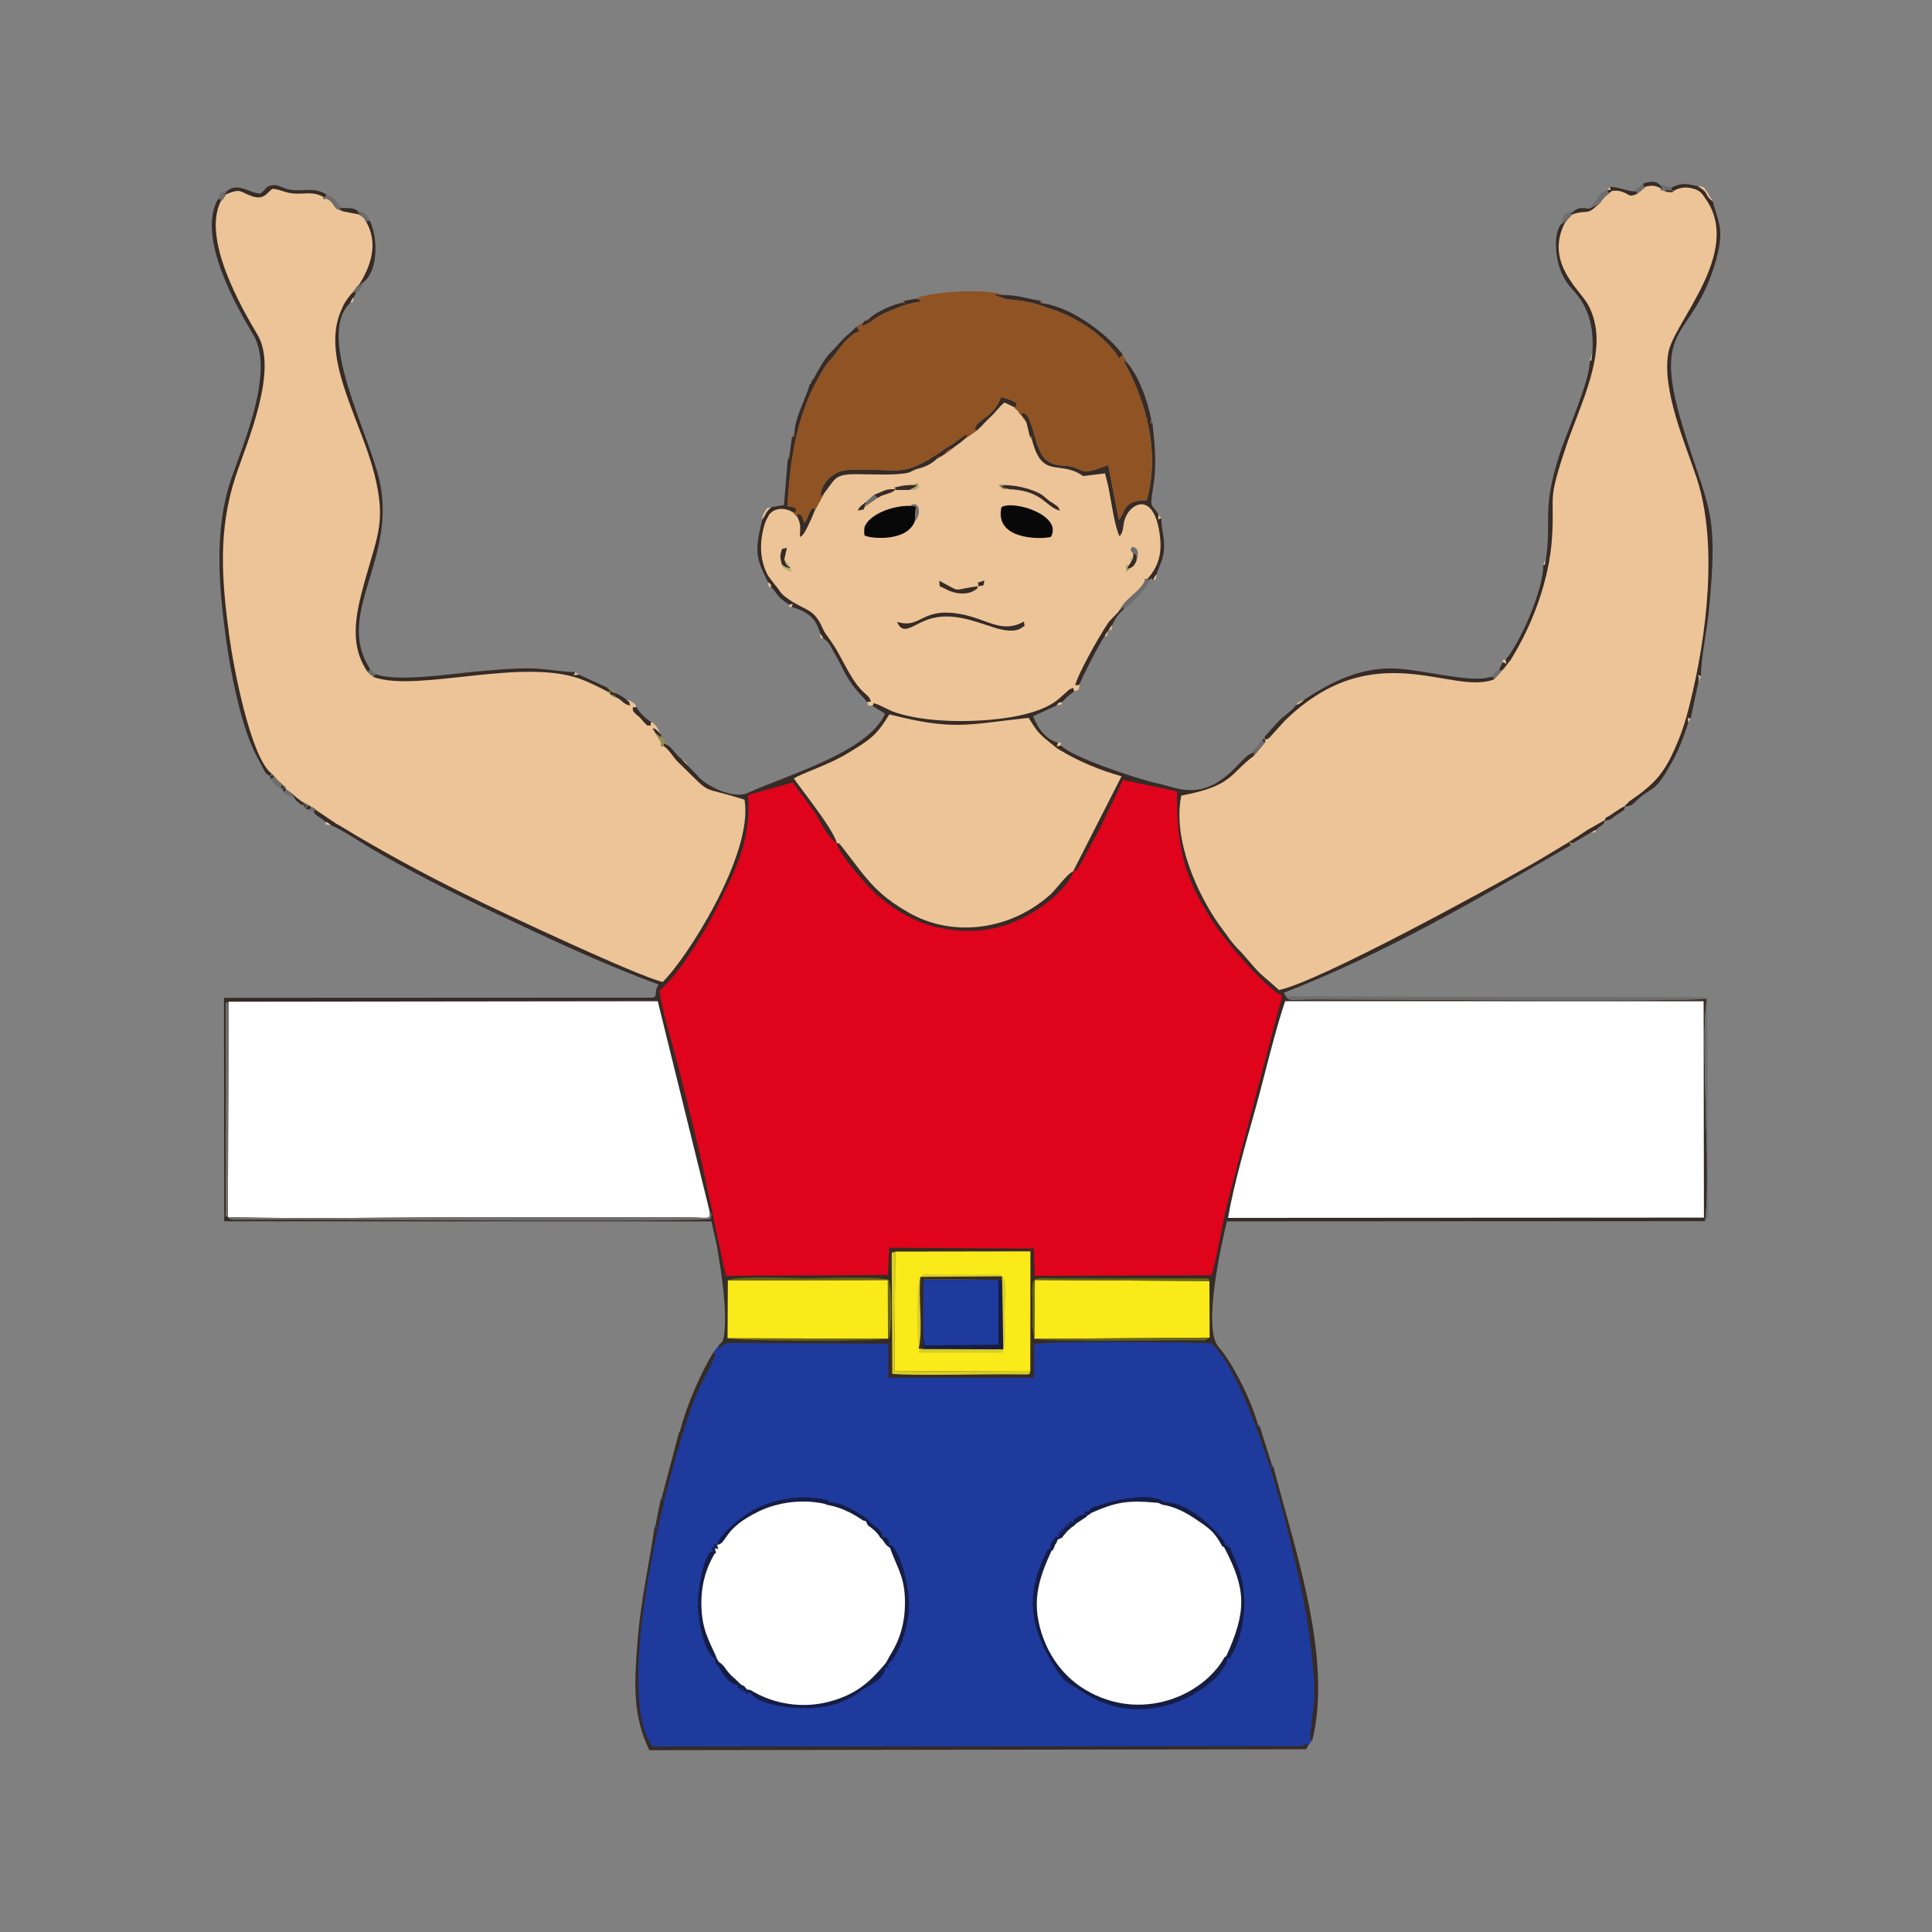 <?xml version="1.0" encoding="UTF-8"?>
<!DOCTYPE svg PUBLIC "-//W3C//DTD SVG 1.1//EN" "http://www.w3.org/Graphics/SVG/1.1/DTD/svg11.dtd">
<!-- Creator: CorelDRAW 2019 (64-Bit) -->
<svg xmlns="http://www.w3.org/2000/svg" xml:space="preserve" width="3.413in" height="3.413in" version="1.1" style="shape-rendering:geometricPrecision; text-rendering:geometricPrecision; image-rendering:optimizeQuality; fill-rule:evenodd; clip-rule:evenodd"
viewBox="0 0 3413.33 3413.33"
 xmlns:xlink="http://www.w3.org/1999/xlink">
 <rect x="0" y="0" width="3413.33" height="3413.33" fill="#808080" stroke="none"/>
 <defs>
  <style type="text/css">
   <![CDATA[
    .fil14 {fill:none}
    .fil10 {fill:#080808}
    .fil6 {fill:#161D44}
    .fil1 {fill:#1E3A9D}
    .fil0 {fill:#362B26}
    .fil11 {fill:#6B6616}
    .fil9 {fill:#6E6E6E}
    .fil12 {fill:#8E8E57}
    .fil5 {fill:#905323}
    .fil13 {fill:#B0B06C}
    .fil8 {fill:#D7CE26}
    .fil2 {fill:#DF031C}
    .fil3 {fill:#EDC497}
    .fil7 {fill:#FAEA19}
    .fil4 {fill:white}
   ]]>
  </style>
 </defs>
 <g id="Layer_x0020_1">
  <g id="_2350880701712">
   <path class="fil0" d="M384.94 351.8l5 0.17 1.9 -5.58c-0.7,-5.67 -1.87,-4.41 3.85,-3.4 0.86,-0.44 1.83,-1.29 2.33,-1.72 0.56,-0.48 2.96,-1.85 2.33,-2.26 -0.7,-0.44 1.48,-1.92 2.33,-2.79 18.74,-13.71 37.37,4.83 57.18,5.82 11.04,-7.2 8.39,-13.33 21.39,-14.81 11.88,-1.35 17.67,5.37 29.31,7.57 25.81,4.87 40.47,-5.39 65.37,8.08l-0.47 4.96 6.37 1.54c5.7,-0.96 4.6,-2.33 4.13,3.18 5.39,-0.69 4.06,-1.72 3.21,3.84 5.28,-0.52 3.96,-1.53 2.92,3.91 5.69,-0.43 4.22,-1.51 3,4.41 5.84,-1.06 4.64,-2.3 3.8,3.53l4.65 -0.93c13.02,0.84 18.28,-1.35 27.83,4.82 5.28,5.12 -3.29,1.83 7.36,6.49l4.99 2c5.25,-0.73 3.78,-1.58 2.78,3.99l2 5.59 4.67 -0.55c14.1,28.21 15.48,84.87 -8.59,106.74 -0.83,0.65 -2.02,1.41 -2.55,1.87 -0.52,0.44 -1.83,1.43 -2.39,1.93 -0.52,0.46 -1.63,1.57 -2.09,1.99l-3.45 4.14c1.2,5.97 2.73,4.89 -2.94,4.57 1.13,5.41 2.41,4.3 -2.85,4.13l0.03 3.95 -3.55 6.65c-0.67,0.47 -1.59,1.13 -1.93,1.53l-4.42 8.52c-60.26,56.69 31.81,226.52 51.56,311.47 32.84,141.29 -79.62,236.76 -16.48,334.27l-0.35 3.67c6.04,-0.36 4.24,-1.41 2.9,5.15 6.03,-1.79 4.87,-3.4 5.17,2.19l4.43 -0.7c37.75,12.92 127.78,-0.78 170.85,-4.78 28.74,-2.66 58.8,-5.53 87.76,-6.19 35.45,-0.81 62.46,6 91.61,6.67 -0.19,7.5 -8.66,5.47 6.98,4.5l49.97 22.89c0.74,0.64 1.61,1.61 2.12,2.04l4.27 3.68c0.62,0.44 1.64,1.1 2.24,1.48 6.53,4.13 -1.23,-0.05 7.46,3 9.64,4.17 8.99,5.5 17.77,10.8 12.13,11.18 2.63,-0.23 6.61,10.93 8.66,-3.82 7.9,-5.63 4.24,3.3l6.77 -1.1c3.74,8.21 18,22.83 26.18,26.28l-1.06 6.88c8.87,-3.3 7.15,-4.17 3.26,4.3 8.72,2.54 2.2,-0.58 9.22,5 3.87,3.07 -0.41,0.48 4.96,5.41l1.59 1.82 -0.59 3.98c6.5,-0.61 4.46,-1.56 2.72,5.48 5.8,-1.21 3.67,-1.65 2.24,4.92 0.65,0.46 6.93,3.38 8.1,4.1 9.06,7.44 14.28,17.89 22.74,23.31l29.52 30.96c12.14,15.24 60.86,41.77 88.09,29.35 70.24,-32.04 211.73,-71.44 242.48,-139.83l-22.31 -13.7 2.03 -4.94c-7.99,3.77 -7.26,5.81 -4.81,-2.78l-7.07 1.1c-4.88,-9.13 -22.25,-20.09 -40.09,-53.99 -5.24,-9.96 -9.1,-18.98 -16.09,-30.39 -6.72,-10.98 -10.89,-23.72 -20.15,-27.49l-6.33 -9.98c-7.5,-27.43 -23.26,-38.71 -50.51,-46.59 2.98,-7.07 3.56,-5.15 -4.11,-3.71 -6.79,-5.26 -11.55,-7.48 -17.45,-13.65 -6.52,-6.8 -6.92,-10.32 -13.98,-16.69 -3.5,-9.03 3.28,-2.19 -6.21,-9.7 -21.96,-44.98 -23.4,-52.93 -10.22,-109.82 0.43,-0.65 3.46,-5.54 3.87,-6.24 2.36,-4.07 0.97,-2.72 3.89,-7.1 3.23,-4.84 5,-6.06 8.6,-9.35l22.15 -3.42 6.81 -81.07 2.15 -0.64 1.41 -10.2 3.8 -28.8c4.8,-0.96 2.64,3.94 4.31,-6.15 1.19,-29.51 19.98,-60.63 27.19,-86.8l2.45 -1.63 1.28 -5.44 2.41 -1.54c11,-19.65 18.33,-35.48 32.96,-49.87 9.62,-9.47 12.47,-13.99 20.68,-22.21 8.61,-8.62 12.81,-10.54 22.52,-21.13 13.21,19.27 3.87,-8.54 -34.59,44.63 -17.24,23.83 -13.57,11.22 -36.2,52.87 -35.39,65.13 -47.53,146.06 -50.62,219.88 20.56,2.95 12.76,3.99 14.92,9.09 8.82,-3.63 7.39,-4.73 3.63,3.97 8.08,4.11 6.02,1.76 10.79,16.59 5.42,-6.76 3.89,-6.69 8.04,-15.44 1.48,-3.11 1.89,-4.56 3.74,-7 6.08,-7.99 1.08,-1.58 6.05,-4.36 -2.22,-16.11 -1.09,-6.62 3.72,-7.22 -2.33,-15.64 -1.15,-6.48 3.52,-7.07 -2.25,-14.65 -1.51,-6.32 3.57,-6.9 1.87,-23.56 23.02,-44.67 49.8,-45.9 93.13,-4.28 90.63,17.99 169.16,-36.31 0.61,-0.43 1.45,-1.05 2.07,-1.47 5.89,-3.97 8.07,-4.78 13.08,-8.29 8.13,-5.69 17.71,-13.79 25.18,-17.26 -3.23,-8.86 -3.62,-6.46 4.87,-2.85 -4.44,-8.83 -4.56,-6.56 4.14,-2.95 -4.33,-8.61 -4.6,-6.49 4.07,-3.15 5.15,-17.94 33.6,-19.94 46.65,-56.33 35.03,9.66 25.93,11.64 27.75,15.89 8.44,-3.23 8.04,-5.32 4.26,3.15 8.13,-3.66 6.56,-4.37 3.13,3.68 9.28,-4.21 6.49,-4.15 2.87,4.9 7.61,3.24 9,3.85 15.23,20.52 1.67,4.46 2.84,9.21 4.21,13.89 6.01,20.52 12.17,45.16 28.07,53.09 20.99,10.46 31.37,1.44 54.55,13.67 14.17,7.48 34.59,-4.48 49.31,-8.46l18.86 96.88c12.05,-14.99 7.45,-35.46 49.22,-34.72 35.24,-125.93 -40.48,-242.85 -41.48,-247.88 0.68,0.73 2.23,1.32 2.56,1.54 0.33,0.21 3.15,1.5 2.46,1.7 -0.69,0.2 1.76,1.06 2.34,1.88 20.06,24.4 34.27,62.34 42.08,99.52 -1.95,12.54 -4.67,8.61 1.93,5.69 3.24,31.59 6.62,56.47 4.33,89.35 -1.03,14.77 -3.08,25.11 -5.11,39.22 -3.51,24.32 2.61,17.41 11.53,34.35 0.18,14.79 -2.63,6.39 5.05,6.44 -0.26,17.77 5.8,32.03 4.94,52.17 -0.85,19.8 -8.63,31.83 -13.51,47.13 -0.63,0.52 -1.49,1.25 -1.8,1.66l-4.45 8.31 -2.2 -3.54c-7.15,3.94 -4.73,0.67 -8.17,4.5 0.89,6.56 2.89,5.94 -2.82,4.85 1.04,6.21 2.65,5.19 -3.2,4.51 1.2,5.88 2.62,4.77 -3.09,4.31 1.29,5.51 2.45,4.39 -3.1,3.7 0.85,5.58 2.08,4.44 -3.45,3.67 0.8,5.43 1.91,4.41 -3.4,2.99 0.5,6.02 1.79,4.59 -4.34,3.76 0.58,5.31 1.57,3.85 -4.07,3.22 1.04,5.46 2.05,4.19 -3.54,3.3 1.02,5.61 2.2,4.48 -3.39,3.53 0.85,5.73 2.25,4.81 -3.24,3.72 0.94,6.08 2.39,4.94 -3.51,4.19l0.43 4.17c-11.09,10.09 -15.47,16.09 -20.87,28.97 -0.7,0.44 -1.67,1.06 -2.02,1.44l-4.74 8.02 -1.05 0.37 -5.99 10.35c-5.92,5.76 -41.57,76.07 -43.5,83.07 -4.67,4.96 0.34,1.27 -7.93,2.61 3.6,8.72 5.81,8.3 -3.13,4.51l1.25 6.26c-7.03,4.75 -15.91,11.96 -20.72,18.57 -9.39,3.28 -2.72,-3.17 -10.09,6.02l-41.78 19.24c8.93,22.97 23.02,41.06 44.39,46.89 -3.37,8.33 -4.28,6.26 4.64,4.56 17.83,20.28 137.04,60.24 172.81,67.61 31.73,6.53 74.41,32.47 132.78,-25.53 14.72,-14.63 23.72,-26.65 34.7,-29.43l-0.8 -1.92 5.82 0.21c-1.11,-6.44 -3.04,-5.72 2.65,-4.91 -1.22,-6.16 -2.72,-5.17 3.22,-4.17 -1.5,-6.08 -3.04,-5.17 2.84,-4.28 -1.26,-5.78 -2.78,-4.81 2.68,-4.42 -1.01,-6.26 -2.17,-4.92 4.09,-3.34l-0.99 -4.72c10,-11.19 16.19,-18.87 26.92,-29.73 8.81,-8.91 22.56,-17.13 28.56,-26.51 1.02,-0.5 1.44,-1.15 3.07,-1.44 1.72,-0.31 4.74,-2.43 5.5,-2.95 4.46,-3.08 3.77,-3.22 5.62,-4.97 39.84,-25.79 88.04,-53.99 149.56,-55.5 50.72,-1.25 144.66,27.75 180.93,14.85l4.15 0.85c-0.17,-5.91 -1.29,-4.14 5.22,-3.02 -1.11,-5.44 -2.38,-4.39 2.95,-3.91 -1.2,-5.74 -2.66,-4.73 2.81,-4.3l-0.09 -4.15 6.04 -11.38c7.84,3.23 6.06,4.25 4.44,-4.13 23.87,-26.63 67.23,-121.71 66.81,-167.76l2.72 0.16 1.72 -10.04c6.76,-38.64 2.04,-64.97 5.41,-101.39 2.75,-29.71 11.44,-60.85 19.95,-87.06 11.43,-35.2 53.88,-130.04 52.27,-162.57l2.56 0.14 2.07 -13.66c3.69,-51.51 -10.11,-85.69 -35.4,-112.46 -12.04,-12.76 -20.97,-28.76 -25.65,-49.64 -4.37,-19.54 -6.12,-50.34 5.72,-65.1 4.7,-3.98 4.64,-1.2 6.43,-6.65l1.91 -6.04c-0.9,-4.99 -2.13,-4.08 2.65,-3.64l4.91 -1.89c3.2,-1.31 5.82,-4.33 8.11,-6.23 9.39,-5.93 13.21,-4.21 25.59,-3.24l12.45 -5.76c0.45,-0.35 1.37,-1.37 1.72,-1.67 0.35,-0.3 1.03,-1.2 1.61,-1.74l2.28 -5.42 2.32 -4.61c-1.07,-5.82 -2.49,-4.8 3.13,-4.08 -0.65,-5.19 -1.69,-4.13 3.44,-2.83 0.1,-6.27 -1.04,-4.02 6.48,-2.59l-1.28 -4.41c12.22,-1.14 4.41,2.65 4.66,-5.37 19.44,1.04 32.93,8.52 43.11,7.71l3.97 0.21c-0.55,-5.84 -1.7,-4.29 4.45,-3.6 -1.1,-4.96 -1.97,-3.85 3.09,-2.84 -0.12,-5.54 -1.15,-4.02 4.66,-2.39l-0.73 -4.96c11.24,-3.11 18.44,-5.71 29.13,1.3 0.76,0.98 0.38,2.63 2.07,3.11 1.42,0.4 1.55,1.93 2.01,2.41 0.38,0.4 1.2,1.28 1.95,1.72 6.63,-1.36 5.36,-3.22 5.96,2.35 18.02,2.61 5.66,1 9.48,-3.83 17.45,-8.92 25.86,-6.66 46.04,-2.5 22.96,13.77 8.78,12.89 26.54,26.87 9.06,37.26 21.93,47.8 4.74,107.13 -40.91,141.14 -114.5,103.82 -58.26,289.56 45.94,151.73 64.2,143.91 46.44,328.43 -2.83,29.43 -15.07,89.77 -13.73,114.05 -6.21,-2.53 -6.57,-4.73 -3.41,1.71l-1.08 8.15 -13.87 64.72c-6.92,0.8 -4.83,-8.89 -4.09,6.91 -11.83,37.69 -21.03,57.68 -39.59,88.5 -20.29,33.69 -25.58,25.94 -49.44,47.19 -10,8.91 -8.97,11.21 -22.67,13.07 -2.89,8.56 1.76,2.4 -5.62,8.63 -2.06,1.74 -4.73,2.68 -8.83,5.46 -10.17,6.88 -8.98,9.11 -21.46,10.83 -3.08,7.69 0.9,2 -5.98,8.31 -5.19,4.77 -3.03,0.31 -8.39,7.19l-10.79 5.77 -31.39 18.36c-6.48,-1.35 -5.29,-2.67 -3.78,3.74 -164.22,95.01 -326.87,190.8 -506.66,260.5l3.55 6.31c5.08,9.87 16.86,5.49 42.25,5.46 121.32,-0.11 646.26,4.35 701.51,-1.03 -12.07,64.36 7.93,320.83 -3.19,392.8l-844.74 0.29c-9.31,39.06 -43.61,188.85 -14.77,221.75 26.71,30.48 59.77,99.66 69.04,136.01 -0.38,9.77 -2.06,4.05 3.59,3.85l21.37 67.59c-0.84,11.05 -2.15,4.04 3.08,4.51 34.35,136.36 105.56,334.98 68.59,483.3l-4.25 -1.74 -3.78 6.69 1.17 3.46 -4.26 7.26 -1160.19 1.67c-29.94,-62.31 -26.85,-117.53 -20.5,-196 5.69,-70.33 20,-131.14 29.59,-197.71 4.69,-0.24 4.09,6.98 2.22,-5.81l8.89 -44.22c4.85,-0.17 4.07,6.72 2.37,-4.75l29.69 -112.49 1.96 -2.66c11.47,-45.75 37.54,-104.27 58.92,-139.32l3.98 1.47c-1.11,-6.01 -2.67,-4.95 2.98,-4.6 -1.64,-5.98 -3.02,-4.91 2.94,-4.2l-1.12 -4.04c8.41,-10.38 6.33,-3.03 9.97,-16.56 6.26,-47.34 -4.36,-110.5 -11.96,-156.71 -1.91,-11.6 -7.34,-32.09 -9.95,-46.67l-861.03 -0.14 -0.41 -394.75 757.25 -0.34c10.57,-2.95 0.55,-6.78 10.63,-23.2 -102.9,-37.72 -201.26,-84.63 -297.76,-130.43 -62.28,-29.56 -152.11,-75.39 -211.02,-110.48 -18.94,-11.29 -53.5,-34.28 -70.39,-40.69 -0.5,-0.64 -1.2,-1.51 -1.61,-1.83l-5.11 -3.1c-1.75,-0.34 -2.3,-0.84 -3.46,-1.26 -7.93,-8.54 -11.33,-6.59 -19.28,-15.54l0.25 -4.87 -6.87 -1.82 -4.25 0.54c-5.57,-0.33 -4.11,0.76 -1.6,-4.75l-5.39 1.23c0.82,-5.83 2.21,-4.69 -3.45,-4.09 -5.87,-3.96 -9.87,-6.38 -13.04,-11.71 -6.73,-9.07 5.4,-1.66 -6.29,-7.3 -6.41,1.18 -5.28,2.97 -5.39,-2.7 -5.65,1.43 -4.39,2.8 -4.83,-2.56l-3.98 0.01 -0.35 -5.17 -3.24 0.74 0.54 -5.23c-6.1,0.97 -5.14,2.61 -4.56,-3.03 -5.71,1.11 -4.61,2.46 -4.13,-3.11 -5.7,0.94 -4.32,1.98 -3.33,-3.89 -5.25,0.8 -3.87,1.59 -2.45,-3.81l-5.66 0.64 1.05 -4.06c-10.31,-4.59 -7.88,-4.14 -17.39,-21.78 -4.44,-8.25 -9.09,-16.62 -13.33,-25.99 -23.26,-51.35 -39.73,-135.44 -47.6,-192 -13.35,-95.98 -21.67,-196.73 9.06,-285.98 21.93,-63.71 76.96,-189.74 38.54,-254.31 -27.85,-46.81 -100.37,-171.2 -62.28,-239.32zm1594.15 286.84c-0.52,-1.04 1.15,-2.62 2.33,-2.63l-0 0c-0.35,0.41 -1.8,3.67 -2.32,2.63zm-205.19 -117.38c23.42,-0.26 42.76,7.06 64.68,10.03 1.06,5.78 -4.18,2.96 5.65,4.83 54.5,8.48 117.97,60.15 139.73,90.99 -12.56,8.33 -1.11,11.49 -12.12,-2.67 -27.67,-35.56 -67.28,-62.3 -111.75,-77.57l-26.47 -8.85c-30.2,-8.97 -42.03,-7.16 -59.81,-10.56l-13.64 -5.09c-2.21,-0.37 -2.32,-1.53 -3.44,-2.45l17.18 1.32zm-257.91 52.96l2.33 2.09c-0.32,-0.28 -3.25,-1.58 -2.33,-2.09zm10.34 -5.72l1.46 -1.74c7.51,-1.22 2.67,2.41 9.29,-5.35 13.34,-10.95 37.13,-22.37 55.92,-26.3 11.1,0.63 4.47,2.56 3.91,-3.47l20.37 -3.84c10.08,2.49 4.59,-0.22 10.16,5.08 -25.78,3.62 -35.17,7.94 -59.39,18.07 -25.22,10.55 -30.3,21.57 -45.92,25.04 1.14,-1.19 2.24,-5.68 4.22,-7.5z"/>
   <path class="fil1" d="M1264.23 2390.69l-3.98 -1.47 8.77 -11.37 1.12 4.04c11.73,-6.15 5.25,-8.75 25.4,-9.23l273.59 1.37 0.19 59.96 257.48 0.11 0.47 -59.22c23.41,-6.52 270.76,-3.35 311.87,-1.65 49.31,38.91 110.41,226.74 130.8,310.8 14.57,60.09 29.8,118.22 39.81,181.45 5.26,33.17 9.4,65.36 11.67,99.57 3.15,47.43 -4.17,67.54 -7.28,108.04l4.25 1.74 -6.85 8.42 -1.17 -3.46 -4.58 2.21c-8.28,3.51 0.96,1.03 -7.21,2.98l-1145.71 0.81c-69.93,-91.36 22.33,-483.8 77.48,-622.08 7.44,-18.67 32.04,-60.94 33.87,-73zm982.5 196.31l3.08 4.51c-5.23,-0.47 -3.92,6.54 -3.08,-4.51zm-24.96 -71.44l3.59 3.85c-5.65,0.19 -3.96,5.91 -3.59,-3.85zm-1020.43 12.98l-1.96 2.66 1.96 -2.66zm-31.66 115.15c1.69,11.47 2.48,4.59 -2.37,4.75l2.37 -4.75zm-11.26 48.97c1.87,12.78 2.47,5.57 -2.22,5.81l2.22 -5.81z"/>
   <path class="fil2" d="M1478.37 1489.16c2.03,18.03 56.28,80.27 73.52,94.27 29.83,24.22 62.29,46.53 111.44,56.44 77.86,15.7 140.34,-6.9 195.11,-52.02 11.77,-9.69 35.69,-34.01 37.47,-48.34 7.97,-3.19 5.18,-0.05 14.07,-14.46l33.83 -62.7c12.19,-26.39 31.6,-63.02 39.71,-84.47l96 20.28c-0.57,106.66 14.94,156.99 67.56,236.69 18.91,28.64 88.12,110.52 118.24,124.4l-97.04 367.58c-9.69,39.02 -16.78,89.09 -27.76,126.13l-312.44 1.19 -1.42 -48.28 -255.81 -1.38 -2.19 48.04 -286.11 1.59c-19.8,-86.46 -34.76,-171.13 -55.81,-255.9 -10.4,-41.85 -19.97,-81.91 -30.86,-123.15 -9.37,-35.5 -26.44,-91.05 -30.87,-124.71 31.72,-26.37 77.8,-98.41 101.62,-147.06 30.98,-63.3 61.01,-115.38 54.97,-198.8l79.07 -22.04 28.09 38.28c3.56,5.27 7.17,8.96 10.79,14.3 8.41,12.42 23.31,47.56 38.81,54.12z"/>
   <path class="fil3" d="M2215.51 1335.08l20.13 -24.33 -0.63 -4.02c6.7,-2.2 3.3,0.46 9.08,-4.87l25.42 -28.17c157.55,-154.14 294.55,-44.57 369.68,-73.21l17.59 -19.02 12.15 -15.63c38.63,-61.86 68.18,-140.67 73.06,-215.56 5.24,-80.41 -10.01,-59.18 26.76,-167.12 20.13,-59.11 59.74,-138.63 50.67,-202.17 -2.56,-17.91 -8.02,-34.21 -16.98,-47.78 -17.33,-26.26 -71.74,-73.17 -37.7,-139.57 3.75,-4.69 8.96,-10.74 13.14,-14.99 27.36,-8.89 24.85,2.59 44.61,-16.29 7.66,-6.44 3.62,-4.28 10.13,-11.68 4.97,-5.65 6.88,-6.2 11.53,-10.36 7.36,-4.47 -0.97,-2.71 9.51,-3.35 5.56,-0.34 9.35,0.87 13.89,2.51 12.99,4.68 9.76,9.22 24.5,3.22l15.8 -13.09c12.39,-2.65 16.86,-1.75 26.5,3.22 0,4.92 -1.13,3.58 4.09,3.26l4.93 2.88 11.39 0.78 3.57 -3.27c11.07,-6.13 23.28,-6.59 36.15,-2.31 10.46,3.48 13.7,9.43 20.09,18.83 63.41,93.27 -57.08,216.05 -66.93,269.47 -12.19,66.18 29.67,160.58 50.03,222.45 37.42,113.69 18.54,276.6 -12.77,400.96 -6.15,24.41 -11.7,43.52 -23.06,70.18 -21.38,50.19 -37.87,68.89 -84.5,100.57l-1.73 2.52 -4.08 3.14 -0.32 1.56c-15.06,7.17 -19.45,13.33 -34.15,20.82l-1.28 2.67 -0.3 1.42 -30.54 17.32c-8.87,5.63 -16.72,11.52 -25.7,16.61l-15.69 9.98c-19.91,11.87 -38.41,23.49 -58.01,34.57 -81.5,46.06 -376,207.4 -445.97,221.89 -38.91,-35.43 -26.11,-19.47 -63.48,-63.19 -5.56,-6.51 -9.78,-9.85 -15.48,-16.58 -7.8,-9.23 -7.94,-9.75 -13.85,-18.18 -5.48,-7.83 -8.14,-10.66 -13.69,-18.54 -36.78,-52.22 -82.09,-149.63 -66.01,-227.09 91.17,-16.96 85.02,-38.15 128.46,-70.47zm594.44 136.27l10.79 -5.77c-6.98,6.81 8.64,2.31 -10.79,5.77zm172.79 -194.94c-0.74,-15.8 -2.83,-6.11 4.09,-6.91l-4.09 6.91zm17.97 -71.63l1.08 -8.15c-3.17,-6.44 -2.8,-4.24 3.41,-1.71l-4.49 9.86zm-1.23 -875.89c11.93,1.25 10.09,1.23 15.7,9.27 1.62,2.31 3.72,6.35 5.46,9.04 5.46,8.49 0.48,-1.22 5.39,8.57 -17.76,-13.98 -3.59,-13.1 -26.54,-26.87zm-159.85 6.67l4.66 -5.37c-0.25,8.02 7.56,4.22 -4.66,5.37zm-26.42 288l-2.07 13.66 -2.56 -0.14 4.63 -13.52zm-82.26 364.54l-1.72 10.04 -2.72 -0.16 4.44 -9.87zm-71.25 177.63c1.61,8.37 3.4,7.36 -4.44,4.13 -0.28,-5.71 -1.54,-4.13 4.44,-4.13zm-356.01 70.69c-1.85,1.75 -1.15,1.89 -5.62,4.97 -0.76,0.52 -3.78,2.64 -5.5,2.95 -1.63,0.3 -2.06,0.94 -3.07,1.44 4.89,-5.43 -0.35,-1.9 6.55,-6.13 0.72,-0.44 6.56,-2.8 7.64,-3.23z"/>
   <path class="fil3" d="M389.84 355.87c2.75,-2.96 0.22,0.6 5.35,-6.02 2.08,-2.69 3.22,-5.07 4.17,-6.59 27.99,-11.51 23.92,-3.81 46.28,3.52 21.04,6.9 25.35,-5.85 35.64,-13.27 15.91,1.15 22.71,8.35 42.76,8.63 19.83,0.27 29.86,-3.57 47.51,5.8 0,5.3 -1.07,3.66 4.88,2.93l5.1 2.3 3.82 3.5 3.2 3.93 2.81 4.37 3.24 3.8 11.69 4.75 28.69 5.47 3.59 2.75 4.22 3.2 2.65 4.69 2.76 4.48c21.19,39.78 4.54,79.81 -13.86,109l-3.72 3.21 -2.87 4.3 -6.9 8.38c-4.21,4.84 -0.86,0.79 -4.46,5.53l-5.95 8.24c-3.84,6.19 -5.25,9.78 -8.2,16.81 -5.69,13.55 -8.83,27.22 -9.71,43.18 -4.15,75.34 49,165.32 68.91,244.87 20.37,81.35 6.31,106.35 -14.07,178.74 -16.74,59.49 -33.25,118.54 1.39,169.6l3.72 4.06 3.55 3.04 4.69 3.33c79.8,27.75 268.83,-37.7 372.04,6 14.95,6.33 27.67,12.53 40.66,19.62l4.36 3.46 0.26 1.02c0.8,0.66 0.86,1.72 2.41,1.97 1.55,0.25 1.94,1.36 2.63,1.68 9.53,4.3 -5.21,-0.75 6.07,2.14 12.58,6.45 10.11,10.61 24.13,14.47 -3.98,-11.16 5.52,0.25 -6.61,-10.93 3.83,1.59 6.92,2.04 9.92,4.22 10.2,7.39 2.43,0.53 7.7,8.91l-6.77 1.1c1.91,8.78 -1.39,2.89 4.2,9.8 2.09,2.59 6.26,5.34 9.42,8.55 2.37,2.4 5.19,6.35 6.66,7.72 10.84,10.13 1.84,3.81 11.62,5.99l1.06 -6.88c10.63,7.23 10.11,9.87 16.39,21.59 -5.37,-4.94 -1.09,-2.34 -4.96,-5.41 -7.02,-5.58 -0.51,-2.46 -9.22,-5l4.71 7.75 8.8 14.15 2.29 4.81c-1,6.67 -2.39,4.94 4.45,4.94 13.7,11.26 13.82,17.67 27.6,30.88 0.52,0.5 1.34,1.17 1.85,1.68 59.56,58.23 30.41,35.88 112.9,62.19 16.7,96.23 -104.29,283.85 -144.55,322 -42.37,-9.36 -276.85,-119.75 -317,-139.21 -81.44,-39.49 -146.85,-73.91 -223.85,-119.06 -13.04,-7.65 -23.35,-14.45 -35.88,-21.3l-35.51 -23.91c-2.7,-2.6 -1.2,-2.86 -9.43,-6.15l-1.37 -1.37 -15.63 -8.43c-6.72,-5.66 -7.09,-4.46 -14.31,-12.08l-13.45 -9.69 0.93 -1.84 -13.8 -12.37c-6.55,-6.29 -5.15,-7.36 -12.29,-13.21 -36.67,-29.8 -66.59,-187.47 -73.74,-239.92 -13.91,-101.99 -20.5,-189.61 10.76,-284.26 20.35,-61.63 76.35,-187.77 38.53,-251.07 -27.25,-45.61 -98.04,-168.16 -64.82,-235.09zm194.51 1101.98c-17.63,-2.81 -4.31,1 -10.18,-6.19 1.16,0.42 1.71,0.92 3.46,1.26l5.11 3.1c0.41,0.31 1.11,1.19 1.61,1.83zm648.82 -86.44l-29.52 -30.96c11.88,8.45 6.29,6.09 14.8,15.68l14.72 15.28zm-210.33 -179.48c-15.64,0.97 -7.17,3 -6.98,-4.5l6.98 4.5zm-398.09 -666.3c-3.77,18.2 1.53,3.23 -6.34,10.04l4.42 -8.52c0.33,-0.4 1.25,-1.06 1.93,-1.53z"/>
   <path class="fil4" d="M1253.64 2139.8c1.43,17.01 1.07,10.8 -47.17,10.8l-375.1 0c-141.8,0 -287.5,3.28 -428.81,-0.23l1.32 -380.59 758.18 -0.89 91.57 370.91z"/>
   <path class="fil4" d="M2270.44 1768.87l739.43 0.02 0.52 382.32 -840.79 0.48c10.43,-60.61 32.12,-134.28 48.66,-193.71 16.75,-60.19 32.6,-130.45 52.19,-189.1z"/>
   <path class="fil3" d="M1362.78 895.92c-3.6,3.29 -5.37,4.5 -8.6,9.35 -2.92,4.37 -1.53,3.03 -3.89,7.1 -0.4,0.7 -3.43,5.59 -3.87,6.24 1.39,-7 -0.31,-5.6 4.19,-13.45 5.72,-10.02 1.41,-5.69 12.17,-9.23zm38.67 9.42l3.19 3.91 3.49 3.21c7.5,13.39 5.53,20.37 5.02,36.33 6.15,-4.85 2.76,-0.22 8.55,-8.7 2.19,-3.21 4.46,-8.43 6.11,-11.72 4.2,-8.4 7.74,-16.17 11.22,-25.48l17.25 -31.87c19.83,-24.11 16.19,-33.5 57.39,-33.31 24.53,0.12 69.83,2.61 91.79,-2.71l14.33 -6.55c12.72,-2.38 27.05,-9.13 35.38,-18.02l9.57 -5.17 2.57 -1.85c6.77,-4.39 13.89,-9.88 17.93,-13.11 7.2,-4.95 15.11,-10.87 20.13,-15.61l21.74 -15.13c8.47,-7.62 14.55,-15.38 23.01,-23.11 10.04,-9.17 12.82,-15.37 24.38,-25.34l17.11 8.06 3.11 3.42 3.89 3.39 2.82 4.65 3.11 3.19 2.08 2.62 6.73 9.57 6.22 25.46 3.46 4.47c18.16,72.68 48.45,35.36 90.8,65.19l38.49 -4.81 5.8 23.23c4.7,23.31 11.46,72.67 20.02,88.21 7.85,-10.66 5.12,-16.72 8.52,-28.7 8.4,-29.56 50.17,-52.39 61.71,21.07 5.24,33.32 0.76,58.35 -21.32,82.87 -5.4,0 -4.15,-1.41 -4.17,3.8l-2.84 4.49 -3 4.11 -3.24 3.91 -3.48 3.75 -3.64 3.5 -3.82 3.21 -3.75 3.61 -3.76 3.34 -3.58 3.37 -3.5 3.83 -3.35 3.66 -9.61 14.09 -16.41 17.19c-18.35,26.61 -56.35,95.74 -59.25,111.97 8.27,-1.35 3.26,2.34 7.93,-2.61l-1.68 9.78c-0.53,0.8 -6.75,2.99 -8.13,3.61l-1.25 -6.26c-9.71,2.73 -6.62,3.08 -22.7,16.5 -0.56,0.46 -1.31,1.21 -1.87,1.68l-5.66 4.7c-32.97,24.32 -90.64,31.89 -131.08,34.52 -46.81,3.04 -106.24,1 -151.88,-13.59 -15.75,-5.04 -26.35,-13.47 -39.86,-16.87l-2.03 4.94c-17.76,-3.23 -3.33,1.83 -9.85,-6.62l7.07 -1.1c-3.89,-14.31 -12.01,-9.61 -31.58,-39.7 -9.4,-14.45 -17.71,-31.21 -26.99,-48.06 -3.76,-6.83 -9.33,-14.93 -13.96,-21.79 -2.67,-3.95 -6,-8.28 -7.41,-10.36 -3.4,-5 -4.79,-8.4 -7.42,-14.07 -14.69,-31.68 -31.08,-26.96 -61.5,-49.26 -12.85,-9.42 -11,-12.22 -21.91,-24.62l-10.72 -14.14c-16.4,-29.45 -15.58,-64.7 -4.5,-96.49l6 -11.64c10.96,-13.81 29.68,-12.25 42.8,-4.04zm-44.8 123.09c9.49,7.51 2.72,0.67 6.21,9.7 -6.58,-5.4 -2.47,6.78 -6.21,-9.7zm37.65 40.04c7.67,-1.44 7.09,-3.37 4.11,3.71 -5.42,0.35 -4.11,1.65 -4.11,-3.71zm54.62 50.3l6.33 9.98c-8.31,-6.39 -3.93,8.11 -6.33,-9.98zm418.03 127.45c7.37,-9.19 0.7,-2.74 10.09,-6.02 -6.22,6.62 7.56,2.21 -10.09,6.02zm90.11 -131.4c-2.35,17.65 1.11,4.32 -5.99,10.35l5.99 -10.35zm7.81 -9.83c-3.48,16.43 1.53,3.66 -6.76,9.46l4.74 -8.02c0.35,-0.38 1.32,-1 2.02,-1.44zm78.2 -89.83c-2.53,17.28 1.34,4.12 -6.25,9.97l4.45 -8.31c0.31,-0.41 1.18,-1.13 1.8,-1.66zm3.52 -105.74l5.05 6.44c-7.68,-0.05 -4.87,8.35 -5.05,-6.44z"/>
   <path class="fil5" d="M1391.74 811.43l3.56 -10.84 -1.41 10.2 -2.15 0.64zm121.16 -234.42l13.44 -8.51c-1.97,1.82 -3.07,6.31 -4.22,7.5 15.62,-3.47 20.7,-14.49 45.92,-25.04 24.23,-10.13 33.62,-14.45 59.39,-18.07 -5.57,-5.3 -0.08,-2.59 -10.16,-5.08 27.78,-13.2 128.53,-18.62 156.63,-6.54l-17.18 -1.32c1.12,0.92 1.23,2.08 3.44,2.45l13.64 5.09c17.78,3.4 29.62,1.59 59.81,10.56l26.47 8.85c44.48,15.26 84.08,42 111.75,77.57 11.01,14.16 -0.44,11 12.12,2.67l7.85 14.17c-0.58,-0.81 -3.04,-1.68 -2.34,-1.88 0.69,-0.2 -2.12,-1.49 -2.46,-1.7 -0.33,-0.22 -1.88,-0.81 -2.56,-1.54 1,5.03 76.72,121.95 41.48,247.88 -41.77,-0.75 -37.17,19.72 -49.22,34.72l-18.86 -96.88c-14.72,3.97 -35.14,15.93 -49.31,8.46 -23.18,-12.23 -33.56,-3.21 -54.55,-13.67 -15.9,-7.93 -22.06,-32.57 -28.07,-53.09 -1.37,-4.68 -2.54,-9.43 -4.21,-13.89 -6.23,-16.67 -7.62,-17.28 -15.23,-20.52l-1.96 4.66 -3.11 -3.19 -2.82 -4.65 -3.89 -3.39 -3.11 -3.42 4.62 -1.74c-1.81,-4.26 7.28,-6.24 -27.75,-15.89 -13.05,36.39 -41.5,38.38 -46.65,56.33l5.27 1.7 -21.74 15.13c3,-4.45 1.55,-3.53 3.39,-7.88 -7.47,3.47 -17.05,11.57 -25.18,17.26 -5.02,3.52 -7.19,4.32 -13.08,8.29 -0.62,0.42 -1.45,1.04 -2.07,1.47 -78.52,54.31 -76.02,32.03 -169.16,36.31 -26.78,1.23 -47.93,22.34 -49.8,45.9 5.69,-3.78 1.37,2.41 6.8,-5.04l-17.25 31.87 -0.37 -5.64c-4.97,2.78 0.03,-3.63 -6.05,4.36 -1.85,2.43 -2.27,3.89 -3.74,7 -4.16,8.75 -2.62,8.68 -8.04,15.44 -4.77,-14.82 -2.71,-12.47 -10.79,-16.59l-1.91 4.99 -3.49 -3.21 -3.19 -3.91 4.96 -1.84c-2.16,-5.1 5.64,-6.14 -14.92,-9.09 3.09,-73.83 15.23,-154.75 50.62,-219.88 22.64,-41.66 18.97,-29.04 36.2,-52.87 38.46,-53.17 47.8,-25.37 34.59,-44.63zm106.89 251.44l-14.33 6.55c8.33,-5.43 5.48,-4.26 14.33,-6.55zm35.38 -18.02c4.72,-5.23 3.66,-4.24 9.57,-5.17l-9.57 5.17zm30.07 -20.13c-4.04,3.22 -11.16,8.72 -17.93,13.11 7.53,-9.17 4.09,-6.8 17.93,-13.11zm128.09 -44.3l-6.73 -9.57c7.92,7.29 3.56,1.29 6.73,9.57zm9.69 29.93l-3.46 -4.47c7.91,-2.31 4.48,-6.24 3.46,4.47zm210.88 -35.13l1.93 5.69c-6.6,2.92 -3.88,6.85 -1.93,-5.69zm-189.66 -204.68c-9.83,-1.87 -4.59,0.94 -5.65,-4.83l5.65 4.83zm-251.24 -1.02l3.91 -3.47c0.56,6.03 7.19,4.1 -3.91,3.47zm-55.92 26.3c-6.62,7.76 -1.78,4.13 -9.29,5.35l9.29 -5.35zm-100.35 108.82l-2.41 1.54 2.41 -1.54zm-3.69 6.98l-2.45 1.63 2.45 -1.63zm-29.64 88.43c-1.67,10.09 0.49,5.19 -4.31,6.15l4.31 -6.15z"/>
   <path class="fil3" d="M1895.91 1539.51c-10.48,3.9 -29.57,31.44 -40.77,41.42 -70.42,62.75 -171.81,76.13 -249.89,31.3 -39.48,-22.67 -60.06,-41.4 -87.48,-76.78l-32.59 -42.48c-7.87,-7.09 2.9,-0.07 -6.81,-3.81 -6.54,-25.76 -69.2,-102.39 -75.69,-113.91 14.04,-9.28 61.07,-23.68 95.07,-44.49 39.06,-23.9 50.48,-30.58 73.46,-68.63 114.2,28.91 136.14,18.05 246.15,6.06 11.38,18.13 14.86,24.26 28.23,36.06l21.61 17.67c4.88,3.22 2.33,1.44 6.7,4.03 33.13,19.65 68.96,34.67 107.57,45.52l-85.56 168.04zm-21.71 -222.61c-8.92,1.7 -8,3.76 -4.64,-4.56 6.37,-0.76 4.64,-2.07 4.64,4.56z"/>
   <path class="fil6" d="M1855.83 2735.65c0.7,-9.64 -2.46,-4.86 4.16,-13.37 11.35,-14.6 0.52,-3.65 11.57,-6.87 -3.53,-8.55 -6.08,-8.95 2.6,-3.94 -4.07,-8.77 -5.8,-8.08 3.22,-3.93 -3.68,-8.87 -5.3,-7.86 3.67,-4.18 -3.92,-8.33 -5.05,-7.15 3.39,-3.5 -3.83,-8.77 -4.69,-7.14 3.98,-3.44 -4.11,-8.34 -4.66,-6.75 3.47,-2.87 -4.51,-9.72 -4.86,-7.33 4.7,-3.39 2.82,-7.9 -6.16,-0.91 7.54,-10.14 5.35,-3.6 6.83,-3.49 12.74,-4.81 1.32,-5.09 -8.83,-7.49 6.15,-4.14 6.2,-9.07 -0.57,-5.11 25.91,-13.89 25.57,-8.48 89.82,-20.88 107.21,-3.16 34.84,-2.17 78.17,34.64 98.86,59.12 5.67,6.7 7.4,6.62 9.5,16.2 11.52,4.94 8.54,5.91 14.01,17.77 12.17,26.35 18.81,48.69 19.88,78.45 1.1,30.8 -6,69.78 -20.85,95.63 -9.46,16.47 -0.93,4.57 -9.25,8.94 -1.02,10.29 -3.87,12.94 -15.06,27.95 -9.28,12.44 -37.7,32.56 -53.17,39.91 -10.17,4.83 -21.63,10.22 -33.52,13.57 -64.89,18.32 -115.91,4.48 -163.55,-28.48 -6.05,-4.18 -9.75,-5.39 -15.62,-9.46 -11.46,-7.95 -14.29,-13.54 -21.67,-24.92 -42.01,-64.75 -56.61,-122.59 -20.67,-198.68 7.33,-15.52 3.89,-10.78 10.78,-14.37z"/>
   <path class="fil6" d="M1260.18 2740.67c-3.75,-9.29 -6.69,-9.44 2.86,-5.05 -3.29,-14.41 -1.58,-5.3 3.92,-6.23 4.52,-20.85 50.57,-56.67 75.99,-67.7 27.91,-12.11 61.79,-18.74 92.28,-15.46 2.79,0.3 14.03,1.43 15.97,1.83 22.81,4.79 8.88,2.91 12.17,6.2 20.25,-1.59 42.9,12.8 57.41,21.22 9.81,5.69 14,11.62 21.52,18.01 9.83,8.35 14.04,8.85 17.36,22.23 12.77,1.47 0.99,-5.22 7.86,2.83 5.14,6.02 2.73,6.17 3.48,10.85 7.25,2.93 2.59,-2.13 8.54,5.87 15.71,21.15 26.77,71.69 26.45,101.17 -0.22,20.23 -4.67,41.06 -11,59.17 -4.1,11.74 -16.51,40.47 -27.22,44.96 3.68,7.92 6.1,7.61 -2.4,4.8 -5.58,23.62 -26.07,29.55 -43.86,41.8 -14.43,9.93 -10.11,8.54 -27.21,16.23 -12.36,5.56 -18.64,8.12 -32.09,10.98 -38.26,8.16 -121.36,2.37 -136.82,-24.46 -9.32,3.24 -9.5,6.77 -6.43,-2.22 -13.81,2.08 -4.17,0.59 -5.03,-4.62 -8.61,3.15 -8.97,6.24 -5.17,-2.41 -7.19,2.76 -6.4,4.6 -4.6,-2.78 -13.46,-3.45 -16.56,-8.04 -24.63,-17.93 -5.75,-7.06 -3.94,-5.54 -8.74,-12.99 -7.79,-12.07 -6.5,-3.65 -7.8,-16.74 -21.34,-11.55 -29.86,-74.45 -30.09,-93.85 -0.24,-20.69 6.18,-67.66 17.51,-87.59 6.6,-11.61 4.26,-6.06 9.76,-8.11z"/>
   <path class="fil4" d="M1262.5 2745.03l2.56 -1.5 -2.02 -7.91c6.51,-0.69 6.97,6.79 3.92,-6.23 18.24,-2.31 9.13,-28.06 73.34,-59.04 33.52,-16.17 76.56,-22.41 117.1,-13.4l3.17 1.51c23.91,4.31 42.75,13.53 60.54,25.3l2.93 2.13 5.83 1.76 3.52 7.37 4.37 2.94 3.88 3.24 3.95 3.28 3.46 3.75 3.4 3.89 2.74 4.48 2.98 2.49 5.44 7.63 3.22 3.7 6.02 4.72 1.19 4.08c14.05,36.48 26.47,51.98 24.59,100.92 -0.73,18.93 -4.19,36.48 -10.47,53.24 -7.19,19.19 -14.21,27.61 -22.26,43.17l-2.07 2.89 -3.52 4.12c-24.07,28 -48.43,50.95 -97.46,63.36 -47.63,12.06 -96.94,2.7 -133.57,-19.1l-3.54 -1.99 -6.11 -0.98 -4.86 -6.02 -5.07 -2.2 -4.32 -4c-6.95,-7.51 -11.2,-9.55 -17.85,-17.23 -6.98,-8.06 -7.4,-12.45 -17.78,-19.57l-3.7 -6.36 -1.31 -3.65c-13.67,-30.6 -24.58,-48.31 -25.55,-89.4 -0.82,-35.02 7.78,-65.06 23.29,-91.4z"/>
   <path class="fil4" d="M1857.76 2739.74l2.66 -1.29 4.02 -9.9 2.23 -3.01 1.82 -5.38 7.72 -3.37 2.87 -4 3.52 -3.96 3.31 -3.98 3.95 -3.33 3.69 -3.33 4.33 -2.78 2.76 -3.26 18.82 -12.39 1.83 -2.61 3.79 -1.58 2.6 -2.55c45.33,-19.74 64.24,-22.95 118.65,-17.86l6.94 3.14c24.67,3.87 44.58,15.7 61.48,27.17 22.67,15.39 31.04,21.07 44.8,46.79l2.85 0.8c40.02,75.42 40.05,113.72 4.03,193l-2.7 1.33c-38.42,69.26 -148.51,116.05 -245.63,58.29 -34.23,-20.36 -63.04,-53.76 -78.02,-100.67 -18.51,-57.94 -3.49,-98.66 17.69,-145.28z"/>
   <polygon class="fil7" points="1820.3,2422.04 1580.3,2423.04 1581.56,2211.16 1820.47,2210.79 "/>
   <polygon class="fil7" points="2136.73,2263.18 2137.12,2363.24 1827.41,2365.33 1828.31,2261.44 "/>
   <polygon class="fil7" points="1285.39,2364.39 1285.9,2262.22 1568.58,2261.47 1568.8,2365.06 "/>
   <path class="fil8" d="M1770.24 2254.98c10.52,5.74 4.8,49.36 4.8,63.43 0,20.26 3.33,49.93 -2.47,65.51 -4.47,6.53 13.95,6.4 -33.82,5.93l-78.58 -0c-54.88,0.34 -31.2,0.51 -37.09,-7.35 -1.96,-20.06 -5.54,-116.09 2.98,-126.52 6.42,-6.97 3.61,-4.39 30.52,-4.19l96.74 -0.11c18.6,0.22 13.46,0.5 16.92,3.31z"/>
   <polygon class="fil6" points="1770.47,2261.24 1772.57,2383.93 1631.57,2383.45 1631.57,2260.1 "/>
   <path class="fil1" d="M1763.78 2261.25l0.02 114.35 -129.92 1.43c-5.77,-18.31 -2.83,-92.1 -1.94,-115.53l131.84 -0.24z"/>
   <path class="fil9" d="M402.57 2150.37c141.31,3.51 287.01,0.23 428.81,0.23l375.1 0c48.24,0 48.59,6.21 47.17,-10.8 0.54,1.06 0.52,2.44 1.72,3.11 3.96,2.21 -0.26,11.11 -0.27,11.14 -52.44,5.09 -633.49,0.81 -748.81,0.81l-93.08 0.25c-9.55,-1.39 -6.16,-0.43 -10.64,-4.75 -5.05,-5.81 -4.63,8.41 -3.9,-10.58l-0.02 -360.83c0.13,-14.81 -1.02,-3.96 5.24,-9.18l-1.32 380.59z"/>
   <path class="fil9" d="M3012.24 2157.5c11.12,-71.96 -8.87,-328.44 3.19,-392.8 -55.25,5.38 -580.19,0.91 -701.51,1.03 -25.39,0.03 -37.17,4.41 -42.25,-5.46l744.33 1.57 1.87 377.95c-0.09,2.61 0.22,8.07 -0.63,10.4 -3.45,9.48 1.37,0.68 -5,7.31z"/>
   <path class="fil10" d="M1769.39 895.85c22.43,-12.58 108.56,14.76 87.27,52.75 -21.91,5.17 -100.41,3.64 -87.27,-52.75z"/>
   <path class="fil10" d="M1607.37 893.77l10.64 0.99 -1.77 26.27c-15.11,38.4 -81.7,29.13 -85.02,26.13 -1.55,-2.22 -4.84,5.15 -4.34,-11.28 0.19,-6.33 2.93,-9.89 5.64,-13.41 13.15,-17.03 48.32,-29.57 74.86,-28.7z"/>
   <path class="fil11" d="M2136.73 2263.18l-308.42 -1.74 -0.89 103.89 309.71 -2.09 -8.72 4.84c-42.75,-0.71 -284.29,3.02 -300.99,-2.75l-3.39 -21.8c0.02,-8.37 0.12,-16.74 0.12,-25.12 0.01,-68.93 -8.61,-60.03 43.22,-59.99l260.79 0c13.89,0.85 4.01,-0.77 8.57,4.75z"/>
   <path class="fil11" d="M1285.39 2364.39l283.41 0.67 -0.21 -103.59 -282.69 0.76c5.37,-8.35 125.11,-3.8 142.07,-3.8 25.95,0 125.89,-3.96 142.42,2.83 5.93,18.89 5.69,83.98 0.38,103.61 -18.54,5.9 -276.07,4.48 -285.38,-0.47z"/>
   <path class="fil8" d="M1820.3 2422.04c-2.82,6.63 5.2,6.63 -24.3,6.17 -53.04,-0.84 -187.38,2.81 -219.59,-1.04l-1.05 -201.63c0.34,-23.51 -0.47,-8.01 6.2,-14.37l-1.26 211.88 240.01 -1z"/>
   <path class="fil0" d="M1809.17 1097.96c0.45,10.79 4.18,4.85 -4.25,11.17 -11.77,8.83 -33.92,4.17 -46.48,0.2 -40.7,-12.88 -81.11,-30.12 -123.89,-13.04 -22.86,9.13 -39.77,26.71 -49.66,2.41 44.02,13.27 41.51,-27.48 114.64,-13.33 46.03,8.91 70.73,34.73 109.64,12.59z"/>
   <path class="fil0" d="M1770.24 2254.98l0.23 6.25 -138.9 -1.14 0 123.35 -8.48 -0.95c8.15,-33.64 -1,-88.85 2.98,-126.52l144.17 -0.99z"/>
   <path class="fil0" d="M1773.85 857c18.34,0.06 40.8,4.84 56.63,11.83 12.31,5.44 13.67,8.44 21.42,14.58 5.04,3.98 6.31,3.83 10.45,6.94 11.65,8.73 4.51,2 10.5,11.93 -26.83,-7.02 -29.76,-35.26 -90.09,-38.08l-14.94 -3.86 6.03 -3.34z"/>
   <path class="fil0" d="M1727.76 1035.75c-3.81,6.9 4.63,-0.28 -4.39,6.22 -13.75,9.91 -35.93,8.06 -53.25,-1.59 -12.31,-6.86 -9.3,-0.34 -10.73,-14.37 42.54,22.26 19.35,15.88 68.37,9.75zm11.46 -10.25c-2.7,11.08 1.83,7.91 -11.46,10.25 3.7,-10.23 -8.81,-2.9 11.46,-10.25z"/>
   <path class="fil0" d="M1528.9 887.6l4.94 3.79c-7.22,-0.71 -5.83,-2.65 -5.83,3.89 -6,9.19 3.46,2.53 -12.65,7.06 6.55,-11.18 -0.93,-1.39 6,-8.73 0.27,-0.29 6.97,-5.51 7.54,-6.01zm3.94 -3.96l1.63 1.62c-0.16,-0.16 -2.23,-1.15 -1.63,-1.62zm3.78 -3.57l1.59 1.67c-0.16,-0.17 -2.09,-1.09 -1.59,-1.67zm3.75 -3.13l1.78 1.68c-0.19,-0.18 -2.52,-1.31 -1.78,-1.68zm10.16 2.76l-6.49 -5.49c15.22,-5.14 20.3,-11.5 37.47,-9.78 -1.27,1.33 1.1,1.47 -5.78,5 -3.71,1.91 -3.42,1.31 -7.84,2.85 -8.26,2.87 -9.32,2.57 -17.36,7.43zm60.76 -22.89l10.44 -0.31c-3.81,3.36 -2.19,2.33 -7.8,5.61 -2.13,1.24 -3.95,1.7 -7.1,3.51l-25.24 0.09c3.56,-4.51 -11.3,-2.64 11.97,-7.38 4.79,-0.98 12.78,-1.14 17.74,-1.52z"/>
   <path class="fil9" d="M1984.9 1067.59l3.35 -3.66 3.5 -3.83 3.58 -3.37 3.76 -3.34 3.75 -3.61 3.82 -3.21 3.64 -3.5 3.48 -3.75 3.24 -3.91 3 -4.11 2.84 -4.49c0.02,-5.21 -1.23,-3.8 4.17,-3.8l-0.58 3.1c3.44,-3.83 1.01,-0.57 8.17,-4.5 -10.59,18.39 -30.75,41.59 -48.87,54.42l-0.43 -4.17c-0.77,0.91 -2.94,3.33 -3.48,3.86l-6.54 5.98 9.61 -14.09z"/>
   <path class="fil9" d="M2839.63 335.55l1.28 4.41 3.23 0.36c-4.65,4.16 -6.56,4.71 -11.53,10.36 -6.51,7.4 -2.46,5.24 -10.13,11.68l0.79 -2.86c-0.58,0.54 -1.26,1.44 -1.61,1.74 -0.35,0.3 -1.27,1.31 -1.72,1.67l-12.45 5.76c0.65,-0.57 0.85,-1.41 2,-1.67l12.8 -16.3c6.31,-10.62 5.59,-9.75 17.34,-15.13z"/>
   <path class="fil9" d="M575.91 342.89c16.53,7.04 17.48,11.34 27.59,24.44l-4.65 0.93 7.43 5.26 -11.69 -4.75 -3.24 -3.8 -2.81 -4.37 -3.2 -3.93 -3.82 -3.5 -5.1 -2.3c-5.95,0.73 -4.88,2.37 -4.88,-2.93l3.89 -0.1 0.47 -4.96z"/>
   <path class="fil0" d="M1385.75 988.15c4.43,12.22 1.71,7.13 11.72,16.11 -11.13,-2.11 -9.5,-1.88 -16.33,-7.23 -1,-5.06 -3.2,-11.75 -2.09,-17.42 2.87,-14.76 3.07,-8.12 11.23,-12.06l-4.52 20.59z"/>
   <path class="fil9" d="M505.21 1391.78l-5.49 1.17c1.69,-6.38 3.43,-5.58 -2.7,-4.5l-0.54 5.23c-11.91,-8.1 -11.46,-7.48 -19.59,-18.43l5.66 -0.64c0.57,-6.54 1.89,-5.13 -4.61,-3.42l1.18 -4.98c7.14,5.85 5.74,6.92 12.29,13.21l13.8 12.37z"/>
   <path class="fil0" d="M1996.02 996.6l2.33 -4.08 3.37 -6.65 0.58 -7.05c7.33,-4.25 -0.95,-7.91 4.37,0.92 2.57,4.27 1.45,5.44 1.27,11l-2.29 4.5 -2.75 4.32 -4.52 3.41 -8.33 3.06c4.11,-6.46 2.47,-5.71 5.97,-9.42zm4.25 -22.02l1.38 -1.87c-0.14,0.19 -1,2.55 -1.38,1.87z"/>
   <path class="fil9" d="M2781.89 371.9c-2.29,1.9 -4.91,4.92 -8.11,6.23l4.09 0.51c-4.18,4.24 -9.39,10.3 -13.14,14.99l-0.43 -3.93c-1.79,5.44 -1.72,2.67 -6.43,6.65 6.56,-18.74 3.53,-18.39 24.01,-24.45z"/>
   <path class="fil9" d="M2234.02 1302.01l0.99 4.72c-6.26,-1.58 -5.11,-2.93 -4.09,3.34l4.73 0.68 -20.13 24.33 -1.01 -5.52 5.03 -1.7 -5.82 -0.21 20.32 -25.63z"/>
   <path class="fil9" d="M1544.05 874.2l6.49 5.49 -22.53 15.58c0,-6.54 -1.39,-4.6 5.83,-3.89l-4.94 -3.79 15.15 -13.39z"/>
   <path class="fil9" d="M653.13 389.68l-4.67 0.55 -0.26 3.88 -2.76 -4.48 -2.65 -4.69 -4.22 -3.2 -3.59 -2.75 3.71 -0.35c-10.65,-4.66 -2.08,-1.37 -7.36,-6.49 15.66,4.41 15.39,3.81 21.8,17.53z"/>
   <path class="fil9" d="M1616.24 921.03l1.77 -26.27 -10.64 -0.99c16.32,-11.87 21.81,13.8 8.87,27.26z"/>
   <path class="fil12" d="M1167.85 1302.63l0.59 -3.98 12.47 18.49c-1.17,-0.72 -7.44,-3.65 -8.1,-4.1l0.1 5.04c-6.83,0 -5.45,1.73 -4.45,-4.94l-2.29 -4.81 -8.8 -14.15c0.7,0.65 0.83,1.64 2.13,1.91l8.34 6.55z"/>
   <path class="fil9" d="M2953.44 331.39c-3.82,4.83 8.54,6.44 -9.48,3.83l-0.61 3.74 -4.93 -2.88c-5.22,0.32 -4.09,1.67 -4.09,-3.26l3.67 0.04c-0.75,-0.44 -1.57,-1.32 -1.95,-1.72 -0.46,-0.48 -0.59,-2.01 -2.01,-2.41 -1.69,-0.48 -1.3,-2.13 -2.07,-3.11l21.47 5.76zm1.3 8.35c-0.92,-5.02 -1.78,-3.62 3.57,-3.27l-3.57 3.27z"/>
   <path class="fil9" d="M627.75 510.63l2.87 -4.3 3.72 -3.21 -0.28 3.22 3.45 -4.14c0.46,-0.42 1.57,-1.52 2.09,-1.99 0.56,-0.5 1.87,-1.48 2.39,-1.93 0.54,-0.46 1.72,-1.22 2.55,-1.87 -6.11,11 -5.85,14.63 -16.24,22.57l-0.03 -3.95c-3.61,2.74 -2.91,1.36 -7.43,3.97l6.9 -8.38z"/>
   <path class="fil9" d="M2007.94 990.73c0.18,-5.56 1.3,-6.72 -1.27,-11 -5.32,-8.83 2.96,-5.17 -4.37,-0.92 -7.12,-8.91 -4.3,-8.24 -2.74,-12.46 0.08,0.04 16.75,-1.47 8.39,24.38z"/>
   <path class="fil9" d="M402.67 336.23c-0.85,0.87 -3.03,2.34 -2.33,2.79 0.63,0.4 -1.77,1.78 -2.33,2.26 -0.5,0.43 -1.47,1.28 -2.33,1.72l3.68 0.27c-0.95,1.52 -2.09,3.9 -4.17,6.59 -5.13,6.62 -2.6,3.06 -5.35,6.02l0.09 -3.91 -5 -0.17c5.46,-13.31 4.59,-10.49 17.72,-15.57z"/>
   <path class="fil9" d="M2649.22 1181.22l0.09 4.15 7.47 -3.92 -17.59 19.02 -0.87 -3.87 -4.15 -0.85c5.07,-5.58 9.26,-10.12 15.05,-14.54z"/>
   <polygon class="fil9" points="2902.83,324.33 2903.56,329.28 2907.84,329.6 2892.04,342.7 2891.36,338.11 2887.39,337.9 "/>
   <path class="fil9" d="M504.28 1393.63l13.45 9.69 -3.46 0.05c11.69,5.63 -0.44,-1.78 6.29,7.3 -4.74,-2.18 -9.43,-3.72 -12.53,-5.58 -10.11,-6.07 -3.97,-2.49 -7.96,-6.96l3.98 -0.01 0.23 -4.48z"/>
   <path class="fil13" d="M1385.75 988.15c3.02,4.09 10.26,10.81 11.72,16.11 -4.14,2.05 11.23,11.85 -9.61,1.17 -7.87,-4.03 -4.71,-4.86 -6.72,-8.41 6.83,5.35 5.2,5.12 16.33,7.23 -10.01,-8.98 -7.29,-3.9 -11.72,-16.11z"/>
   <polygon class="fil9" points="653.49,1181.42 665.64,1191.72 661.21,1192.43 660.72,1196.39 656.04,1193.07 652.49,1190.03 648.76,1185.97 653.14,1185.09 "/>
   <path class="fil13" d="M1611.3 856.8c15.5,-7.03 8.85,-3.56 12.89,4.32 -9.02,5.81 -4.43,4.34 -17.36,4.49 3.15,-1.8 4.97,-2.26 7.1,-3.51 5.62,-3.28 3.99,-2.25 7.8,-5.61l-10.44 0.31z"/>
   <path class="fil13" d="M1996.02 996.6l2.33 -4.08c-1.07,-7.93 -3.37,-6.65 3.37,-6.65l-3.37 6.65 -2.33 4.08c-3.5,3.71 -1.86,2.96 -5.97,9.42l8.33 -3.06 4.52 -3.41 2.75 -4.32 -2.75 4.32 -4.52 3.41c-14.11,15.15 -8.23,3.08 -8.33,3.06l-1.94 -6.66 7.91 -2.76z"/>
   <path class="fil9" d="M549.04 1425.2c8.24,3.29 6.73,3.55 9.43,6.15l-3.33 -0.09 -0.25 4.87 -10.87 -6.14 4.25 -0.54 0.76 -4.24z"/>
   <path class="fil12" d="M1088.9 1225.02c-8.69,-3.05 -0.93,1.13 -7.46,-3 -0.6,-0.38 -1.62,-1.04 -2.24,-1.48l-4.27 -3.68c-0.51,-0.43 -1.37,-1.4 -2.12,-2.04 10.1,4.48 10.18,5.39 16.09,10.2zm-15.48 -3.01c6.89,-0.84 6.28,-2.77 4.36,3.46l-4.36 -3.46zm15.73 10.27c-11.28,-2.89 3.46,2.15 -6.07,-2.14 -0.69,-0.31 -1.08,-1.43 -2.63,-1.68 -1.55,-0.25 -1.61,-1.31 -2.41,-1.97 7.52,2.08 6.44,1.12 11.11,5.79z"/>
   <path class="fil12" d="M1773.85 857l-6.03 3.34 14.94 3.86c-9.5,0.07 -10.13,1.95 -14.94,-3.86 -7.29,-5.17 2.57,-4.63 6.03,-3.34z"/>
   <path class="fil9" d="M547.67 1423.83l-5.24 1.4c-0.65,-0.61 -2.5,-1.59 -1.92,-1.89 0.6,-0.31 -1.55,-1.52 -1.98,-1.93l-4.26 -3.98c-0.48,-0.45 -1.47,-1.37 -2.23,-2.04l15.63 8.43zm-14.08 -1.46c5.67,-0.6 4.28,-1.74 3.45,4.09l-3.45 -4.09z"/>
   <path class="fil12" d="M2779.23 1482.68c-5.87,4.92 -5.73,5.52 -15.69,9.98l15.69 -9.98zm-4.45 10.77c-1.51,-6.41 -2.7,-5.09 3.78,-3.74l-3.78 3.74z"/>
  </g>
  <rect class="fil14" x="-0" y="-0" width="3413.33" height="3413.33"/>
 </g>
</svg>
